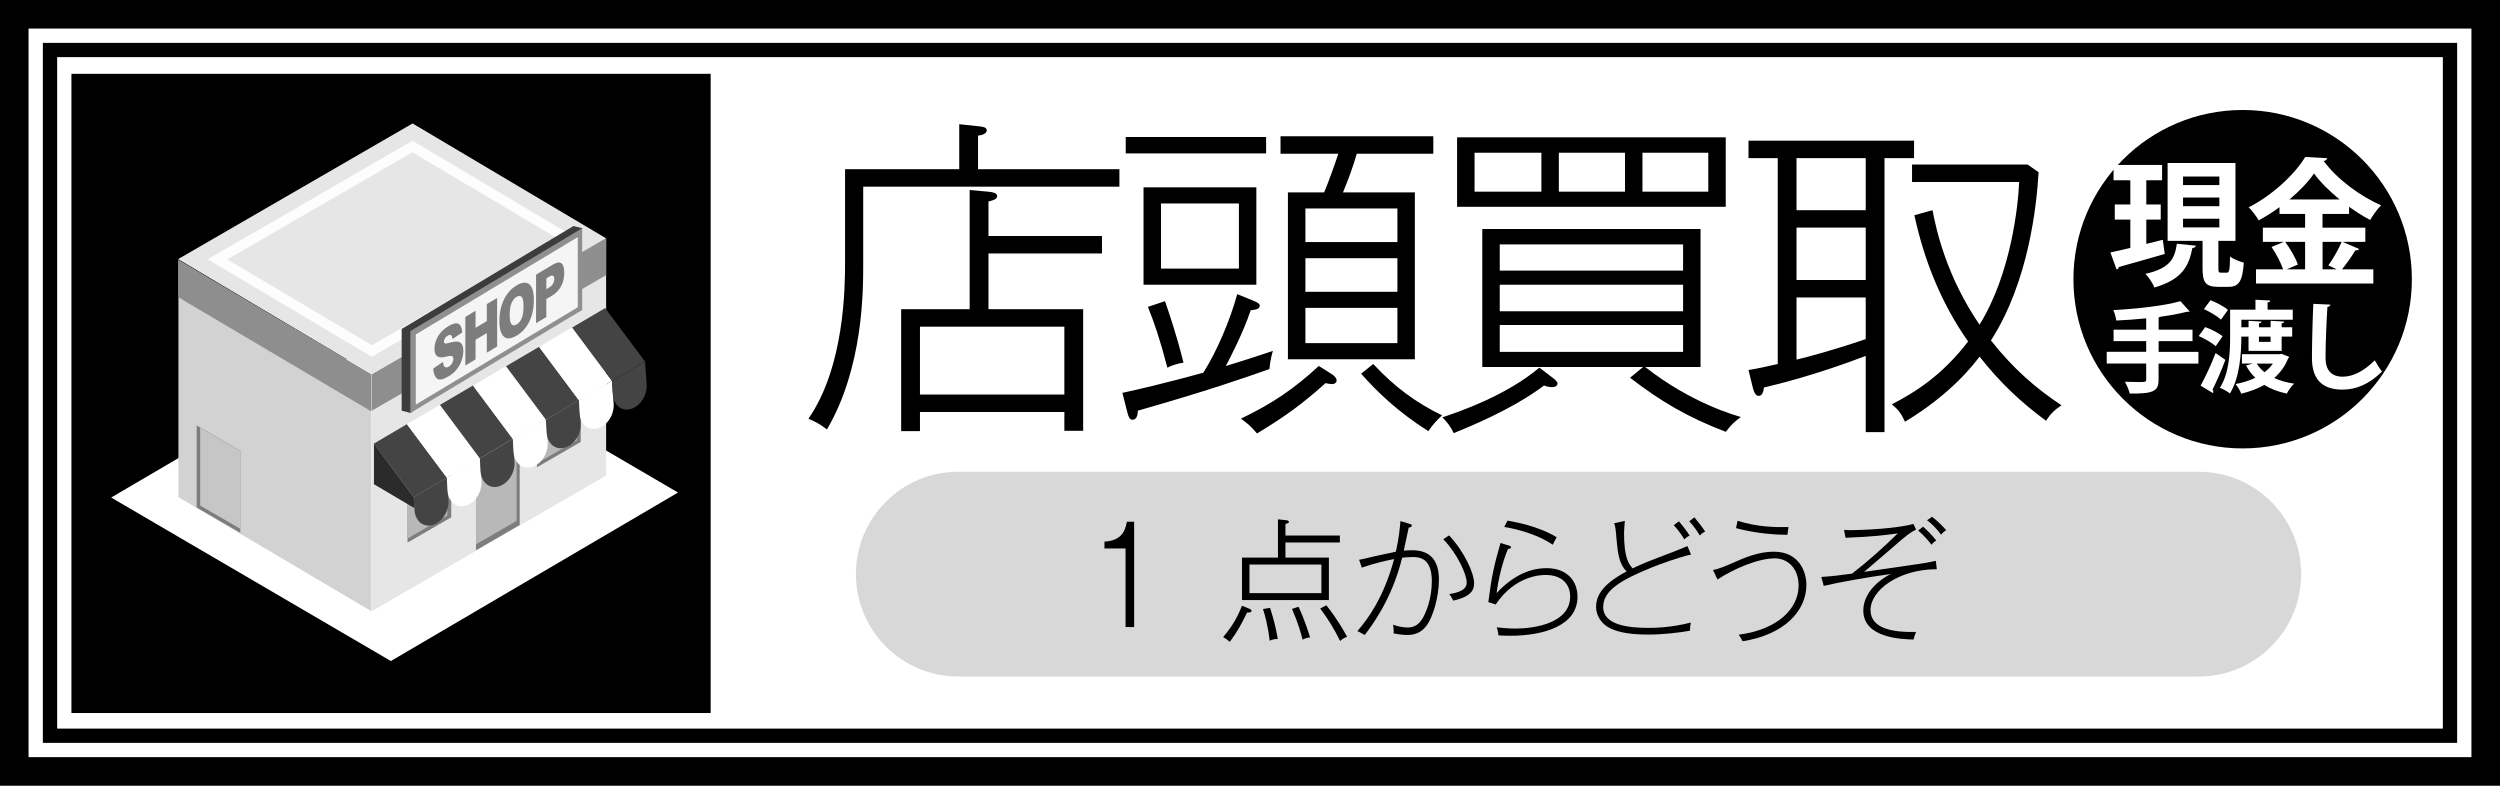 <?xml version="1.0" encoding="utf-8"?>
<!-- Generator: Adobe Illustrator 16.0.0, SVG Export Plug-In . SVG Version: 6.00 Build 0)  -->
<!DOCTYPE svg PUBLIC "-//W3C//DTD SVG 1.1//EN" "http://www.w3.org/Graphics/SVG/1.1/DTD/svg11.dtd">
<svg version="1.1" id="レイヤー_1" xmlns="http://www.w3.org/2000/svg" xmlns:xlink="http://www.w3.org/1999/xlink" x="0px"
	 y="0px" width="208px" height="65.371px" viewBox="0 0 208 65.371" enable-background="new 0 0 208 65.371" xml:space="preserve">
<rect width="208" height="65.371"/>
<rect x="2.377" y="2.377" fill="#FFFFFF" width="203.246" height="60.617"/>
<path d="M3.566,3.565v58.24h200.868V3.565H3.566z M203.246,60.617H4.755V4.755h198.491V60.617z"/>
<g enable-background="new    ">
	<path d="M71.819,15.531v6.454c0,2.235,0,8.605-3.018,13.746c-0.503-0.392-0.838-0.586-1.537-0.895
		c3.018-4.358,3.045-11.008,3.045-13.047v-7.712h9.5v-3.743l1.564,0.167c0.279,0.028,0.726,0.057,0.726,0.336
		c0,0.279-0.391,0.419-0.726,0.446v2.794h11.762v1.453L71.819,15.531L71.819,15.531z M82.241,21.09v4.638h7.878v10.114h-1.564
		v-1.564H76.541v1.594h-1.564V25.728h5.699V15.81l1.565,0.14c0.279,0.028,0.726,0.084,0.726,0.363c0,0.308-0.503,0.392-0.726,0.447
		v2.878h9.443v1.452H82.241z M88.555,27.181H76.541v5.644h12.014V27.181z"/>
	<path d="M105.619,30.702c-2.04,0.727-5.253,1.844-10.952,3.465c0,0.614-0.251,0.754-0.447,0.754c-0.251,0-0.335-0.278-0.419-0.587
		l-0.419-1.648c3.828-0.838,6.565-1.648,6.733-1.676c1.118-1.761,2.208-4.303,2.822-6.538l1.369,0.559
		c0.334,0.14,0.502,0.252,0.502,0.392c0,0.279-0.252,0.335-0.753,0.391c-0.615,1.872-1.788,4.107-2.067,4.638
		c2.458-0.754,2.71-0.865,3.913-1.257C105.703,29.864,105.646,30.394,105.619,30.702z M93.661,12.765v-1.369h11.679v1.369H93.661z
		 M95.142,23.689v-8.103h9.387v8.103H95.142z M97.125,30.59c-0.643-2.459-1.09-3.744-1.621-5.058l1.425-0.475
		c0.28,0.838,0.894,2.542,1.537,5.112C97.852,30.283,97.517,30.394,97.125,30.59z M103.077,16.928h-6.482v5.42h6.482V16.928z
		 M110.844,31.958c-0.168,0-0.308-0.027-0.559-0.083c-2.068,1.871-3.633,2.934-5.7,4.189c-0.503-0.586-0.782-0.838-1.341-1.229
		c2.71-1.313,4.414-2.486,6.482-4.387l1.061,0.671c0.225,0.14,0.42,0.335,0.42,0.531C111.207,31.875,110.982,31.958,110.844,31.958z
		 M112.883,12.792c-0.335,1.146-0.643,1.984-1.146,3.213h5.979v13.886h-10.562V16.005h3.018c0.363-0.865,0.922-2.431,1.174-3.213
		h-4.806V11.34h12.712v1.452H112.883z M116.264,17.347h-7.654v2.794h7.654V17.347z M116.264,21.482h-7.654v2.794h7.654V21.482z
		 M116.264,25.617h-7.654v2.934h7.654V25.617z M118.834,35.871c-2.598-1.648-4.303-3.325-5.588-4.777l1.006-0.811
		c1.816,1.955,3.604,3.24,5.729,4.273C119.504,35.004,119.225,35.313,118.834,35.871z"/>
	<path d="M129.137,32.21c-0.279,0-0.475-0.056-0.67-0.14c-2.654,2.012-6.369,3.493-7.516,3.967c-0.252-0.53-0.503-0.866-0.949-1.313
		c1.508-0.504,5.309-1.816,8.074-4.136l1.173,0.894c0.168,0.14,0.335,0.279,0.335,0.419C129.584,32.155,129.305,32.21,129.137,32.21
		z M121.23,17.208v-5.784h22.352v5.784H121.23z M128.243,12.709h-5.56v3.24h5.56V12.709z M143.582,35.926
		c-3.213-1.229-5.42-2.543-7.963-4.498l1.09-0.895h-13.383V19.051h18.16v11.482h-4.609c3.883,3.046,7.516,4.023,7.962,4.162
		C144.225,35.145,144.057,35.339,143.582,35.926z M140.033,20.336h-15.254v2.179h15.254V20.336z M140.033,23.689h-15.254v2.207
		h15.254V23.689z M140.033,27.042h-15.254v2.235h15.254V27.042z M135.2,12.709h-5.505v3.24h5.505V12.709z M142.129,12.709h-5.477
		v3.24h5.477V12.709z"/>
	<path d="M156.791,35.955h-1.564v-6.343c-3.938,1.509-7.235,2.347-8.467,2.626c-0.055,0.587-0.279,0.699-0.445,0.699
		c-0.279,0-0.42-0.419-0.477-0.671l-0.363-1.48c0.84-0.14,1.481-0.279,2.433-0.503V13.156h-2.433v-1.452h13.774v1.452h-2.458V35.955
		L156.791,35.955z M155.227,13.156h-5.756v4.331h5.756V13.156z M155.227,18.939h-5.756v4.358h5.756V18.939z M155.227,24.75h-5.756
		v5.169c0.949-0.224,3.045-0.782,5.756-1.704V24.75z M160.785,17.487c0.308,1.62,1.146,5.476,3.912,9.527
		c2.598-4.191,3.213-9.835,3.297-11.874h-8.912v-1.453h9.609l0.922,0.643c-0.166,2.738-0.809,9.08-3.967,13.997
		c1.928,2.431,3.771,3.995,5.867,5.393c-0.587,0.392-0.895,0.698-1.285,1.285c-2.013-1.479-3.771-3.102-5.531-5.337
		c-0.391,0.531-2.291,3.073-6.203,5.421c-0.307-0.671-0.502-0.95-1.09-1.453c2.012-1.034,4.22-2.459,6.343-5.225
		c-2.207-3.129-3.659-6.733-4.47-10.505L160.785,17.487z"/>
</g>
<g>
	<path fill="#D8D8D8" d="M182.939,39.25c4.705,0,8.518,3.813,8.518,8.518c0,4.703-3.813,8.517-8.518,8.517H79.727
		c-4.703,0-8.515-3.813-8.515-8.517c0-4.705,3.812-8.518,8.515-8.518H182.939z"/>
	<g>
		<g enable-background="new    ">
			<path d="M94.359,52.173h-0.712v-6.541H91.89v-0.567c1.301-0.089,1.702-0.723,1.869-1.657h0.601V52.173z"/>
		</g>
		<g enable-background="new    ">
			<path d="M103.756,50.962c-0.445,0.912-0.734,1.49-1.435,2.436c-0.233-0.2-0.4-0.3-0.556-0.39c0.768-0.912,1.19-1.646,1.568-2.613
				l0.567,0.233c0.123,0.044,0.223,0.1,0.223,0.188C104.124,50.962,103.957,50.962,103.756,50.962z M106.949,45.133v1.257h3.615
				v3.537h-7.231V46.39h2.993v-3.182l0.623,0.067c0.111,0.011,0.289,0.033,0.289,0.145s-0.201,0.155-0.289,0.167v0.968h4.527v0.578
				H106.949z M109.941,46.968h-5.985v2.381h5.985V46.968z M105.637,53.309c-0.156-1.335-0.412-2.181-0.557-2.637l0.59-0.1
				c0.311,0.99,0.479,1.646,0.645,2.592C106.037,53.164,105.858,53.208,105.637,53.309z M108.373,53.22
				c-0.134-0.545-0.346-1.324-0.879-2.559l0.545-0.178c0.533,1.146,0.834,2.146,0.957,2.547
				C108.706,53.063,108.539,53.131,108.373,53.22z M111.498,53.331c-0.455-0.935-1.012-1.858-1.657-2.703l0.512-0.268
				c0.956,1.213,1.468,2.147,1.724,2.626C111.832,53.063,111.699,53.152,111.498,53.331z"/>
			<path d="M118.683,52.063c-0.456,0.601-1.013,0.768-1.613,0.768c-0.434,0-0.945-0.1-1.124-0.134c0.023-0.166,0-0.533-0.044-0.723
				c0.623,0.233,1.102,0.233,1.224,0.233c0.656,0,0.968-0.367,1.168-0.656c0.312-0.456,0.834-1.69,0.834-3.192
				c0-1.969-1.057-2.014-1.635-2.014c-0.301,0-0.712,0.045-0.834,0.056c-0.857,3.493-2.57,5.718-3.115,6.43
				c-0.322-0.188-0.455-0.256-0.611-0.322c0.89-1.023,2.191-2.792,3.059-5.996c-0.59,0.111-1.668,0.356-2.691,0.712l-0.223-0.656
				c0.2-0.022,1.068-0.233,1.246-0.278c0.3-0.066,1.623-0.355,1.813-0.389c0.268-1.18,0.334-2.036,0.379-2.548l0.745,0.223
				c0.145,0.045,0.2,0.067,0.2,0.156c0,0.111-0.167,0.155-0.256,0.166c-0.066,0.301-0.355,1.636-0.412,1.914
				c0.111-0.012,0.423-0.034,0.701-0.034c1.547,0,2.225,0.901,2.225,2.437C119.717,49.683,119.217,51.351,118.683,52.063z
				 M120.896,49.972c-0.067-0.178-0.145-0.323-0.313-0.545c1.258-0.189,1.447-0.601,1.447-0.968c0-0.668-0.779-2.392-1.947-3.594
				l0.479-0.322c1.279,1.357,2.08,3.159,2.08,3.949C122.643,48.87,122.643,49.604,120.896,49.972z"/>
			<path d="M125.61,52.896c-0.411,0-0.7-0.021-0.935-0.033c-0.011-0.133-0.045-0.367-0.145-0.667c0.334,0.033,0.924,0.1,1.58,0.1
				c1.535,0,4.527-0.444,4.527-2.658c0-1.112-0.768-1.802-2.036-1.802c-0.3,0-2.514,0-4.16,2.458l-0.612-0.2
				c0.279-2.18,0.479-3.048,1.013-4.917l0.734,0.223c0.089,0.022,0.134,0.067,0.134,0.134c0,0.111-0.145,0.134-0.245,0.145
				c-0.456,1.034-0.823,2.603-0.945,3.66c1.746-1.869,3.337-2.069,4.16-2.069c1.68,0,2.569,1.046,2.569,2.38
				C131.25,51.996,128.559,52.896,125.61,52.896z M129.192,45.321c-1.135-0.778-2.747-1.268-4.038-1.479l0.268-0.523
				c0.533,0.089,2.58,0.445,4.093,1.38C129.426,44.832,129.293,45.121,129.192,45.321z"/>
			<path d="M137.455,47.201c-2.736,1.102-4.07,1.98-4.07,3.305c0,1.523,2.157,1.734,3.771,1.734c0.345,0,1.813,0,3.526-0.444
				c-0.045,0.167-0.078,0.556-0.078,0.679c-0.879,0.167-2.303,0.322-3.459,0.322c-2.003,0-2.804-0.334-3.237-0.557
				c-0.656-0.322-1.112-1.022-1.112-1.724s0.233-1.769,2.536-2.97c-0.601-0.612-0.724-1.413-0.835-2.659
				c-0.066-0.834-0.1-1.09-0.199-1.356l0.89-0.189c-0.034,0.378-0.067,0.834-0.067,1.012c0,2.047,0.379,2.548,0.713,2.938
				c0.244-0.123,0.945-0.456,2.135-0.901c0.646-0.245,1.847-0.701,2.426-0.957l0.3,0.701
				C139.703,46.356,138.212,46.901,137.455,47.201z M140.137,44.877c-0.234-0.4-0.545-0.823-0.879-1.18l0.422-0.322
				c0.234,0.256,0.656,0.801,0.901,1.19C140.414,44.632,140.303,44.71,140.137,44.877z M141.427,44.555
				c-0.245-0.401-0.545-0.835-0.879-1.18l0.423-0.334c0.233,0.268,0.656,0.802,0.9,1.19
				C141.705,44.31,141.582,44.376,141.427,44.555z"/>
			<path d="M144.984,53.354c-0.1-0.212-0.2-0.356-0.322-0.546c3.303-0.434,4.982-2.213,4.982-4.082c0-1.401-0.855-2.27-1.99-2.27
				c-1.379,0-3.404,0.868-4.762,1.758l-0.367-0.79c0.412-0.066,1.091-0.345,1.592-0.567c1-0.444,2.158-0.956,3.459-0.956
				c2.146,0,2.715,1.713,2.715,2.759C150.291,50.806,148.488,52.797,144.984,53.354z M148.711,44.499
				c-1.035-0.012-2.614-0.111-4.271-0.557l0.122-0.611c1.769,0.556,3.315,0.533,4.238,0.522
				C148.777,43.987,148.723,44.354,148.711,44.499z"/>
			<path d="M155.628,50.75c0,1.546,1.835,1.88,3.793,1.824c-0.11,0.233-0.155,0.39-0.211,0.634c-0.923-0.021-4.183-0.1-4.183-2.413
				c0-1.135,0.813-2.28,2.28-3.037c-1.835,0.245-4.46,0.712-5.573,0.99l-0.199-0.745c1.012-0.067,1.4-0.123,2.558-0.278
				c1.335-1.034,2.603-2.169,3.804-3.349c-0.956,0.134-1.99,0.278-4.349,0.367l-0.122-0.656c0.155,0.012,0.334,0.022,0.601,0.022
				c0.979,0,3.938-0.145,5.161-0.522l0.233,0.467c-0.601,0.322-0.745,0.445-1.979,1.513c-1.813,1.558-2.014,1.735-2.348,2.014
				c0.668-0.101,3.938-0.567,4.506-0.656c0.923-0.134,1.201-0.212,1.457-0.268l0.089,0.701
				C157.997,47.357,155.628,49.093,155.628,50.75z M160.7,45.321c-0.145-0.188-0.556-0.723-1.112-1.179L160,43.82
				c0.232,0.2,0.723,0.667,1.101,1.156C160.879,45.088,160.756,45.255,160.7,45.321z M161.502,44.487
				c-0.424-0.578-0.835-0.945-1.169-1.201l0.411-0.289c0.379,0.267,0.891,0.778,1.18,1.112
				C161.835,44.165,161.668,44.265,161.502,44.487z"/>
		</g>
	</g>
</g>
<rect x="5.943" y="6.142" width="53.184" height="53.182"/>
<g>
	<polygon fill="#FFFFFF" points="33.145,27.377 56.41,40.98 32.52,54.998 9.25,41.395 	"/>
	<g>
		<polygon fill="#D2D2D2" points="14.844,21.644 30.896,31.14 30.896,50.854 14.844,41.361 		"/>
		<polygon fill="#8E8E8E" points="14.844,21.644 30.896,31.14 30.896,34.23 14.844,24.735 		"/>
		<polygon fill="#E6E6E6" points="50.43,19.853 30.925,31.14 30.925,50.854 50.43,39.564 		"/>
		<polygon fill="#8E8E8E" points="50.43,19.853 30.925,31.14 30.925,34.177 50.43,22.89 		"/>
		<polygon fill="#7D7D7D" points="48.317,33.099 44.678,35.201 44.678,38.873 48.317,36.77 		"/>
		<polygon fill="#7D7D7D" points="37.543,39.365 33.908,41.466 33.908,45.143 37.543,43.039 		"/>
		<polygon fill="#B8B8B8" points="37.219,39.546 33.908,41.462 33.908,44.807 37.219,42.891 		"/>
		<polygon fill="#B8B8B8" points="47.995,33.283 44.685,35.199 44.685,38.544 47.995,36.63 		"/>
		<polygon fill="#7D7D7D" points="16.363,35.395 19.994,37.496 19.994,44.33 16.363,42.227 		"/>
		<polygon fill="#C6C6C6" points="16.656,35.576 19.994,37.507 19.994,43.994 16.656,42.063 		"/>
		<polygon fill="#E6E6E6" points="34.326,10.271 14.816,21.56 30.925,31.124 50.43,19.831 		"/>
		<path fill="#FDFDFD" d="M30.93,29.681l-13.653-8.108l17.04-9.86l13.655,8.106L30.93,29.681z M18.912,21.583l12.024,7.139
			l15.399-8.912L34.31,12.671L18.912,21.583z"/>
		<g>
			<polygon fill="#3C3C3C" points="47.709,25.608 48.438,18.985 47.709,18.806 33.418,27.368 33.418,34.169 34.139,34.354 			"/>
			<polygon fill="#8F8F8F" points="48.438,25.789 48.438,18.985 34.139,27.549 34.139,34.354 			"/>
			<polygon fill="#F5F5F5" points="48.07,25.565 48.07,19.729 34.593,27.827 34.593,33.662 			"/>
		</g>
		<polygon fill="#7D7D7D" points="43.24,36.656 39.607,38.757 39.607,45.781 43.24,43.677 		"/>
		<polygon fill="#B8B8B8" points="42.982,36.811 39.607,38.764 39.607,45.287 42.982,43.332 		"/>
		<g>
			<g>
				<path fill="#444444" d="M34.423,41.355l0.06,1.057c0.021,0.75,0.535,1.357,1.238,1.318c0.838-0.051,1.632-0.98,1.594-2.063
					l-0.137-1.936L34.423,41.355z"/>
				<polygon fill="#444444" points="37.178,39.734 34.423,41.355 31.105,36.908 33.861,35.287 				"/>
			</g>
			<g>
				<path fill="#FFFFFF" d="M37.174,39.748l0.059,1.053c0.02,0.754,0.536,1.365,1.238,1.322c0.836-0.049,1.633-0.986,1.592-2.063
					l-0.135-1.938L37.174,39.748z"/>
				<polygon fill="#FFFFFF" points="39.928,38.125 37.174,39.748 33.854,35.298 36.607,33.677 				"/>
			</g>
			<g>
				<path fill="#444444" d="M39.923,38.136l0.058,1.06c0.021,0.75,0.539,1.359,1.238,1.322c0.838-0.054,1.635-0.984,1.592-2.066
					l-0.137-1.936L39.923,38.136z"/>
				<polygon fill="#444444" points="42.674,36.516 39.923,38.136 36.604,33.688 39.358,32.069 				"/>
			</g>
			<g>
				<path fill="#FFFFFF" d="M42.668,36.527l0.063,1.059c0.02,0.75,0.535,1.357,1.234,1.316c0.843-0.051,1.641-0.982,1.6-2.062
					l-0.142-1.936L42.668,36.527z"/>
				<polygon fill="#FFFFFF" points="45.423,34.908 42.668,36.527 39.354,32.081 42.105,30.456 				"/>
			</g>
			<g>
				<path fill="#444444" d="M45.42,34.919l0.061,1.056c0.021,0.752,0.531,1.362,1.238,1.319c0.836-0.051,1.634-0.981,1.594-2.062
					l-0.142-1.938L45.42,34.919z"/>
				<polygon fill="#444444" points="48.171,33.298 45.42,34.919 42.102,30.47 44.854,28.851 				"/>
			</g>
			<g>
				<path fill="#FFFFFF" d="M48.166,33.313l0.061,1.055c0.021,0.75,0.534,1.361,1.24,1.318c0.838-0.05,1.637-0.98,1.592-2.06
					L50.92,31.69L48.166,33.313z"/>
				<polygon fill="#FFFFFF" points="50.92,31.69 48.166,33.313 44.85,28.86 47.604,27.24 				"/>
			</g>
			<g>
				<path fill="#444444" d="M50.918,31.702l0.061,1.054c0.018,0.751,0.533,1.363,1.232,1.32c0.841-0.049,1.635-0.982,1.594-2.062
					l-0.137-1.934L50.918,31.702z"/>
				<polygon fill="#444444" points="53.668,30.081 50.918,31.702 47.6,27.251 50.35,25.632 				"/>
			</g>
		</g>
		<polygon fill="#2B2B2B" points="34.48,42.277 31.114,40.289 31.114,36.908 34.423,41.355 		"/>
	</g>
	<g>
		<path fill="#7D7D7D" d="M36.043,30.667l0.811-0.561c0.021,0.187,0.058,0.31,0.109,0.379c0.086,0.109,0.215,0.116,0.376,0.02
			c0.126-0.072,0.216-0.172,0.283-0.293c0.067-0.123,0.099-0.242,0.099-0.352c0-0.104-0.031-0.18-0.094-0.225
			c-0.065-0.045-0.208-0.035-0.438,0.025c-0.374,0.103-0.641,0.1-0.799-0.01c-0.163-0.105-0.241-0.32-0.241-0.637
			c0-0.207,0.039-0.43,0.12-0.662c0.084-0.231,0.206-0.455,0.372-0.655c0.169-0.206,0.395-0.396,0.68-0.566
			c0.354-0.211,0.625-0.277,0.808-0.196c0.187,0.082,0.298,0.322,0.332,0.721l-0.808,0.551c-0.021-0.171-0.063-0.276-0.131-0.318
			c-0.068-0.039-0.164-0.027-0.283,0.048c-0.102,0.058-0.176,0.134-0.227,0.224c-0.051,0.094-0.075,0.182-0.075,0.271
			c0,0.063,0.022,0.109,0.063,0.137c0.037,0.028,0.135,0.021,0.286-0.023c0.373-0.105,0.64-0.146,0.801-0.121
			c0.163,0.024,0.28,0.102,0.353,0.238c0.074,0.132,0.109,0.311,0.109,0.531c0,0.26-0.046,0.527-0.146,0.803
			c-0.096,0.279-0.234,0.529-0.411,0.743c-0.174,0.22-0.395,0.406-0.664,0.567c-0.472,0.283-0.796,0.346-0.975,0.188
			C36.168,31.335,36.068,31.062,36.043,30.667z"/>
		<path fill="#7D7D7D" d="M38.716,26.367l0.851-0.511v1.415l0.936-0.559V25.3l0.857-0.512v4.039l-0.857,0.514v-1.635l-0.936,0.558
			v1.634l-0.851,0.512V26.367z"/>
		<path fill="#7D7D7D" d="M41.548,26.696c0-0.66,0.128-1.248,0.378-1.766c0.251-0.518,0.602-0.91,1.05-1.18
			c0.46-0.273,0.814-0.308,1.065-0.093c0.246,0.211,0.375,0.644,0.375,1.293c0,0.474-0.057,0.893-0.166,1.261
			c-0.107,0.365-0.266,0.695-0.475,0.988c-0.201,0.291-0.461,0.526-0.766,0.712c-0.313,0.185-0.57,0.265-0.775,0.243
			c-0.203-0.021-0.368-0.154-0.496-0.392C41.611,27.526,41.548,27.168,41.548,26.696z M42.404,26.19c0,0.411,0.05,0.672,0.156,0.789
			c0.1,0.115,0.24,0.121,0.422,0.015c0.184-0.11,0.324-0.283,0.428-0.516c0.1-0.237,0.148-0.581,0.148-1.033
			c0-0.38-0.053-0.626-0.156-0.739c-0.106-0.112-0.248-0.115-0.429-0.007c-0.173,0.103-0.308,0.274-0.413,0.515
			C42.454,25.456,42.404,25.778,42.404,26.19z"/>
		<path fill="#7D7D7D" d="M44.601,22.851l1.419-0.85c0.311-0.183,0.54-0.215,0.695-0.092c0.151,0.124,0.23,0.385,0.23,0.779
			c0,0.408-0.084,0.777-0.253,1.109c-0.165,0.329-0.425,0.598-0.769,0.805l-0.469,0.279v1.498L44.6,26.891L44.601,22.851
			L44.601,22.851z M45.455,24.06l0.209-0.124c0.167-0.097,0.283-0.208,0.348-0.333c0.067-0.123,0.102-0.248,0.102-0.381
			c0-0.128-0.029-0.216-0.09-0.27c-0.057-0.056-0.164-0.032-0.322,0.062l-0.246,0.144L45.455,24.06L45.455,24.06z"/>
	</g>
</g>
<g>
	<circle cx="186.588" cy="23.23" r="14.079"/>
	<g>
		<path fill="#FFFFFF" d="M182.909,29.272v0.977h-3.316v1.323c0,0.967-0.38,1.19-2.397,1.174c-0.064-0.281-0.256-0.72-0.403-0.984
			c0.396,0.017,0.817,0.025,1.124,0.025c0.588,0,0.646,0,0.646-0.231v-1.307h-3.283v-0.977h3.283V28.38h-2.713v-0.951h2.713v-0.943
			c-0.826,0.083-1.688,0.149-2.488,0.183c-0.025-0.248-0.149-0.646-0.248-0.869c1.992-0.107,4.242-0.355,5.582-0.744l0.77,0.852
			c-0.042,0.033-0.059,0.033-0.248,0.033c-0.621,0.166-1.373,0.298-2.191,0.414c-0.031,0.017-0.073,0.033-0.141,0.041v1.034h2.819
			v0.951h-2.819v0.893h3.313v-0.002H182.909z"/>
		<path fill="#FFFFFF" d="M183.471,27.214c0.496,0.173,1.125,0.496,1.447,0.761l-0.57,0.827c-0.299-0.273-0.918-0.629-1.414-0.844
			L183.471,27.214z M183.09,32.085c0.364-0.653,0.868-1.721,1.249-2.713l0.812,0.57c-0.332,0.901-0.743,1.819-1.066,2.473
			c0.05,0.059,0.064,0.116,0.064,0.174c0,0.042-0.008,0.083-0.031,0.116L183.09,32.085z M184.785,26.593
			c-0.299-0.281-0.926-0.653-1.422-0.876l0.554-0.745c0.487,0.199,1.133,0.529,1.447,0.811L184.785,26.593z M187.076,28.008h-0.596
			c0,1.381-0.133,3.424-0.951,4.73c-0.182-0.149-0.596-0.389-0.836-0.472c0.787-1.224,0.853-3.002,0.853-4.259v-2.241h2.108v-0.827
			l1.24,0.065c-0.008,0.083-0.074,0.141-0.23,0.157v0.604h2.093V26.6h-4.276v0.628h0.598v-0.537l1.083,0.066
			c-0.009,0.074-0.063,0.124-0.216,0.148v0.322h0.969V26.69c0.031,0.008,0.059,0.008,1.133,0.066
			c-0.008,0.074-0.064,0.124-0.215,0.148v0.322h0.877v0.778h-0.877v1.19h-2.754L187.076,28.008L187.076,28.008z M189.848,29.446
			l0.619,0.248c-0.017,0.058-0.058,0.083-0.091,0.116c-0.256,0.661-0.661,1.199-1.158,1.638c0.472,0.223,1.034,0.38,1.646,0.471
			c-0.205,0.19-0.471,0.571-0.604,0.827c-0.72-0.148-1.34-0.389-1.869-0.72c-0.57,0.323-1.216,0.555-1.918,0.729
			c-0.092-0.24-0.308-0.612-0.479-0.803c0.595-0.107,1.148-0.281,1.646-0.521c-0.307-0.298-0.563-0.638-0.771-1.018l0.555-0.165
			h-0.896v-0.777h3.16L189.848,29.446z M187.754,30.249c0.166,0.265,0.391,0.504,0.653,0.719c0.28-0.215,0.514-0.454,0.702-0.719
			H187.754z M188.912,28.008h-0.969v0.438h0.969V28.008z"/>
		<path fill="#FFFFFF" d="M193.891,25.345c-0.018,0.099-0.093,0.165-0.248,0.189c-0.076,1.101-0.158,3.035-0.158,4.251
			c0,1.059,0.537,1.555,1.424,1.555c0.818,0,1.729-0.421,2.672-1.364c0.124,0.231,0.445,0.761,0.604,0.935
			c-1.035,1.025-2.127,1.505-3.283,1.505c-1.836,0-2.549-1-2.549-2.63c0-1.108,0.061-3.506,0.116-4.507L193.891,25.345z"/>
	</g>
	<g>
		<path fill="#FFFFFF" d="M179.945,19.95l0.16,1.179c-1.385,0.4-2.859,0.823-3.821,1.087c-0.011,0.104-0.091,0.184-0.183,0.206
			l-0.517-1.419c0.457-0.092,1.029-0.229,1.659-0.378v-2.357h-1.294v-1.259h1.294v-2.014h-1.396v-1.271h4.039v1.271h-1.314v2.014
			h1.201v1.259h-1.201v2.025L179.945,19.95z M182.705,20.442c-0.023,0.091-0.115,0.183-0.298,0.194
			c-0.286,1.407-0.757,2.586-3.158,3.284c-0.138-0.343-0.481-0.881-0.756-1.133c2.095-0.469,2.448-1.305,2.62-2.506L182.705,20.442z
			 M184.57,22.308c0,0.332,0.021,0.377,0.217,0.377h0.48c0.205,0,0.252-0.183,0.273-1.339c0.264,0.206,0.801,0.424,1.146,0.504
			c-0.114,1.579-0.424,2.015-1.271,2.015h-0.87c-1.063,0-1.293-0.39-1.293-1.557v-2.267h-2.907v-6.477h5.645v6.477h-1.42V22.308
			L184.57,22.308z M181.629,14.686v0.71h3.021v-0.71H181.629z M181.629,16.437v0.721h3.021v-0.721H181.629z M181.629,18.199v0.721
			h3.021v-0.721H181.629z"/>
		<path fill="#FFFFFF" d="M194.896,20.122l1.386,0.595c-0.058,0.08-0.173,0.126-0.32,0.114c-0.274,0.47-0.731,1.11-1.11,1.579h2.609
			v1.179h-9.762V22.41h2.255c-0.172-0.526-0.572-1.293-0.962-1.865l1.029-0.423h-1.75v-1.18h3.514v-1.144h-2.129v-0.562
			c-0.549,0.401-1.133,0.778-1.729,1.099c-0.184-0.32-0.562-0.823-0.836-1.087c1.97-0.995,3.847-2.758,4.703-4.188l1.832,0.103
			c-0.035,0.115-0.14,0.218-0.298,0.229c1.099,1.499,3.056,2.952,4.781,3.685c-0.342,0.344-0.661,0.813-0.914,1.225
			c-0.584-0.309-1.18-0.687-1.752-1.099v0.596h-2.209v1.144h3.562v1.18L194.896,20.122L194.896,20.122z M191.785,20.122h-1.659
			c0.435,0.583,0.881,1.361,1.054,1.888l-0.929,0.4h1.534V20.122z M194.657,16.597c-0.858-0.698-1.613-1.453-2.13-2.163
			c-0.479,0.698-1.2,1.454-2.047,2.163H194.657z M193.719,22.078c0.379-0.515,0.848-1.339,1.11-1.956h-1.591v2.288h1.179
			L193.719,22.078z"/>
	</g>
</g>
</svg>
